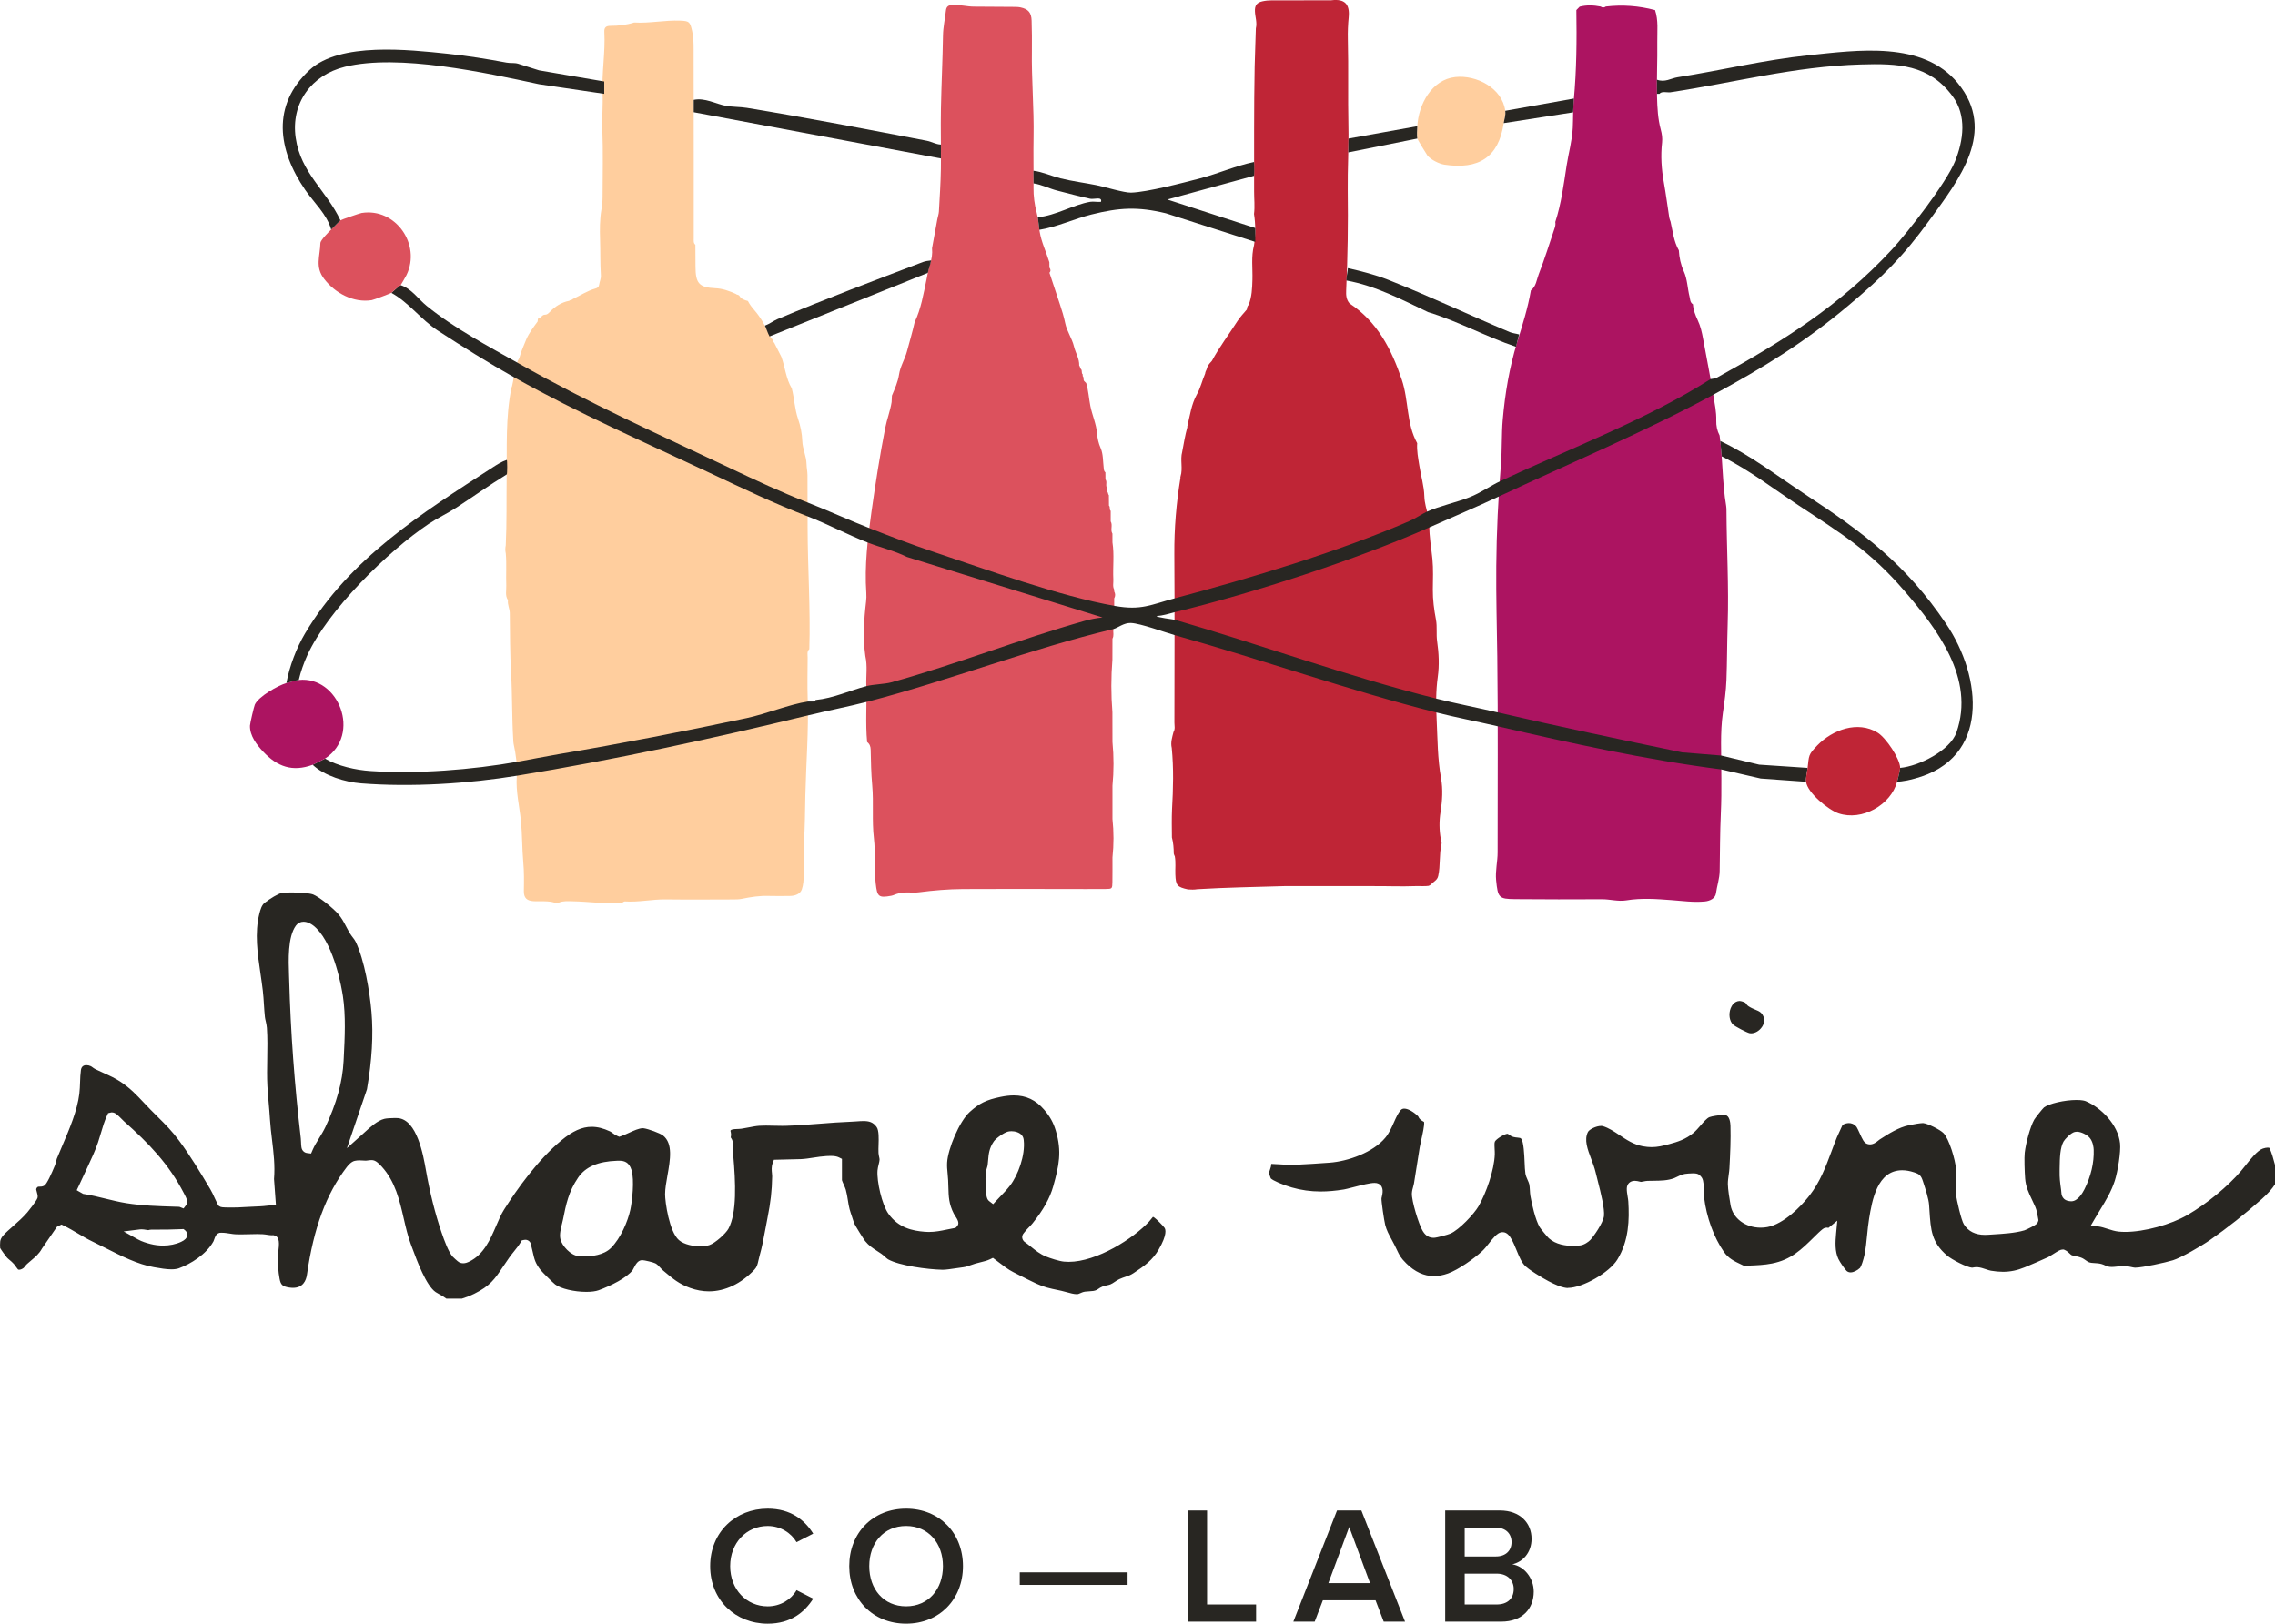 <?xml version="1.0" encoding="UTF-8"?> <svg xmlns="http://www.w3.org/2000/svg" id="Layer_1" data-name="Layer 1" viewBox="0 0 1526.12 1089.41"><defs><style> .cls-1 { fill: #ffce9e; } .cls-2 { fill: #282622; } .cls-3 { fill: #bf2536; } .cls-4 { fill: #ac1461; } .cls-5 { fill: #dc515d; } </style></defs><g><g><path class="cls-4" d="M1120.67,148.83c1.5,6.48,2.13,13.21,5.54,19.13.27,4.89,1.29,9.61,3.32,14.09,2.44,5.4,2.44,11.35,3.85,16.98.46,1.86.31,3.94,2.28,5.11.25,3.76,1.6,7.3,3.15,10.57,1.96,4.13,2.91,8.39,3.7,12.81,2.25,12.61,4.87,25.15,6.86,37.8.87,5.54,2.1,11.09,1.93,16.78-.11,3.52.6,6.94,2.25,10.11,2.21,15.67,1.72,31.58,4.4,47.21.16.96.19,1.95.2,2.93.13,25.63,1.65,51.26.8,76.88-.41,12.32-.34,24.65-.81,36.96-.28,7.39-1.32,14.78-2.38,22.12-.98,6.81-1.24,13.63-1.23,20.48.03,15.66.57,31.34-.15,46.96-.59,12.91-.55,25.8-.78,38.69-.09,5.11-1.81,9.96-2.5,14.99-.45,3.26-3.81,5.07-7.47,5.42-7.47.72-14.87-.34-22.27-.9-10.16-.77-20.25-1.51-30.41.16-5.44.9-10.89-.78-16.38-.75-19.38.12-38.75.09-58.13-.07-11-.09-11.63-.9-12.8-12.69-.62-6.28,1.01-12.46,1-18.73-.06-43.84.35-87.68-.23-131.5-.27-20.14-.84-40.28-.67-60.42.18-22.88,1.29-45.73,3.13-68.55.8-9.93.35-19.97,1.22-29.89,1.53-17.51,4.44-34.87,9.59-51.69,3.55-11.57,7.24-23.06,9.28-35.01,3.56-2.66,3.81-7.09,5.22-10.72,3.98-10.22,7.23-20.74,10.74-31.14.44-1.29.65-2.63.4-4.01,4.03-12.29,5.62-25.07,7.59-37.77,1.31-8.48,3.72-16.77,4.15-25.4.31-6.24.09-12.48.68-18.74,1.88-20.04,2.04-40.15,1.72-60.27.74-.76,1.48-1.52,2.22-2.28,4.66-1.2,9.33-1.02,14-.1h.03c1.18.83,2.35.84,3.53,0h.03c11.1-1.3,22.04-.5,32.84,2.37l.09-.09c2.4,7.01,1.44,14.29,1.54,21.44.18,12.28-.48,24.58-.17,36.86.19,7.35.56,14.79,2.51,21.98.78,2.86,1.2,5.78.88,8.69-1.01,9-.41,17.87,1.19,26.77,1.42,7.85,2.41,15.78,3.64,23.67.15.95.6,1.85.91,2.77Z"></path><path class="cls-5" d="M703.93,176c.01,1.17.03,2.34.04,3.51.82,1.16,1.04,2.33.02,3.5,2.31,6.99,4.6,13.98,6.94,20.96,1.42,4.22,2.73,8.47,3.63,12.84,1.13,5.54,4.6,10.21,5.9,15.68,1.02,4.31,3.67,8.16,3.5,12.79.7.63.44,1.73,1.16,2.35h0c1.05.96.08,2.59,1.17,3.54,0,.39,0,.77.01,1.16,1.06.95.06,2.59,1.17,3.53h0c.4.39.75.82,1.17,1.18,0,0,0,0,0,0,1.56,5.02,1.77,10.29,2.81,15.42,1.26,6.22,3.98,12.04,4.5,18.48.26,3.26.97,6.5,2.41,9.77,1.72,3.91,1.48,8.69,2.02,13.1.14,1.17.11,2.35,1.16,3.15.01,1.56.03,3.12.04,4.68,1.37,1.77-.26,4.13,1.16,5.88,0,.78,0,1.56.01,2.34.71.63.44,1.73,1.11,2.39.02,2.34.05,4.67.07,7.01,1.05.96.05,2.59,1.16,3.53,0,2.35,0,4.69,0,7.04,1.52,2.58-.4,5.65,1.16,8.23,0,1.95.01,3.91.02,5.86,1.3,8.27.17,16.59.59,24.88.12,2.28-.6,4.65.58,6.84,0,.39,0,.78,0,1.17.85,1.57.85,3.13,0,4.7,0,1.56,0,3.13,0,4.69-1.3,5.32-.24,10.73-.61,16.08-.15,2.08.54,4.25-.55,6.25-.01,4.69-.03,9.38-.04,14.07-.94,11.76-.94,23.52,0,35.29.01,6.65.03,13.3.04,19.94.94,9.79.94,19.58,0,29.37,0,7.44,0,14.88,0,22.32.92,8.61.92,17.23,0,25.84,0,5.47.04,10.94-.04,16.42-.07,4.56-.14,4.67-4.6,4.7-8.8.07-17.6.02-26.4.01-23.07,0-46.15-.13-69.22.03-9.91.07-19.8.89-29.64,2.18-1.93.25-3.91.2-5.86.13-3.55-.13-7.02.12-10.35,1.46-.72.29-1.46.59-2.22.73-8.74,1.64-9.49.47-10.5-8.18-1.19-10.14-.04-20.33-1.21-30.34-1.4-11.91-.08-23.81-1.14-35.63-.72-7.98-.87-15.93-1.03-23.91-.04-2.02-.66-3.83-2.39-5.09,0,0,.02.01.02.01-1.21-12.61-.11-25.26-.55-37.88-.23-6.57.86-13.18-.63-19.71v.02c-1.73-12.23-.97-24.43.47-36.61.23-1.96.3-3.91.16-5.84-1.28-18.41.96-36.75,3.5-54.77,2.63-18.61,5.54-37.27,9.14-55.76,1.14-5.86,3.38-11.54,4.33-17.5.07-1.46.14-2.92.21-4.38,1.94-4.62,4.03-9.21,4.78-14.2.82-5.48,3.88-10.14,5.29-15.42,1.75-6.56,3.7-13.06,5.19-19.69,4.31-9.02,5.88-18.82,7.91-28.46.72-3.41,1.21-6.89,2.33-10.19,1.2-3.57,1.78-7.16,1.41-10.9,1.19-6.51,2.36-13.03,3.57-19.54.32-1.72.95-3.42,1.05-5.15.53-9.55,1.17-19.11,1.32-28.67.2-13.44-.24-26.9.03-40.34.32-16.35,1.14-32.68,1.39-49.04.09-5.62,1.35-11.21,1.97-16.83.3-2.69,1.77-3.57,4.31-3.7,4.93-.26,9.7,1.14,14.6,1.14,8.81,0,17.62.09,26.43.17,1.56.01,3.15.01,4.66.33,5.24,1.11,7.32,3.53,7.47,8.91.18,6.65.3,13.31.19,19.96-.32,19.36,1.48,38.68,1.12,58.04-.21,11.34.07,22.7-.04,34.04-.06,5.72.66,11.29,2.14,16.78,1.12,4.17,1.31,8.48,1.99,12.71,1.16,7.16,4.42,13.7,6.51,20.59Z"></path><path class="cls-3" d="M836.45,207.65c.03-1.17.34-2.24,1.16-3.11,2.21-5.43,2.38-11.15,2.55-16.91.22-7.68-.93-15.43,1.06-23.02v.02c1.11-7.02,1.1-14.04,0-21.07,0,0,0,.04,0,.04.65-5.06.05-10.13.07-15.2.07-27.91-.18-55.82.37-83.72.17-8.54.61-17.11.8-25.67.97-3.89-.49-7.65-.62-11.49-.13-3.74,1.17-5.77,4.95-6.61,2.14-.47,4.22-.68,6.36-.68,13.29-.05,26.57.05,39.86-.04h-.01c9.05-1.16,12.62,2.55,11.73,11.5-.48,4.81-.68,9.69-.56,14.54.5,19.44-.05,38.91.38,58.32.32,14.44-.64,28.79-.45,43.19.29,22.35-.02,44.7-1.05,67.04-.15,3.16.03,6.27,2.28,8.81,18.62,12.3,28.01,30.48,35.01,51.11,4.76,14.05,3,29.44,10.36,42.67,0,0-.01-.06-.01-.06-.38,5.1.65,10.03,1.42,15.04,1.05,6.89,3.18,13.57,3.37,20.66.12,4.39,1.48,8.8,2.64,13.11.57,2.13.77,4.21.73,6.35-.13,7.61,1.33,15.06,2.05,22.59.65,6.78.35,13.66.28,20.5-.07,6.84.84,13.55,2.11,20.24.91,4.81.07,9.68.78,14.57,1.14,7.86,1.52,15.99.43,23.8-1.34,9.57-1.22,19.12-.76,28.6.63,13.12.58,26.29,2.95,39.37,1.33,7.32.87,15.1-.34,22.71-.95,5.94-.92,12.04.17,18.05.21,1.14.74,2.39.49,3.43-1.68,7.04-.63,14.35-2.22,21.42-.66,2.95-3.16,3.77-4.78,5.6-.46.48-1.01.82-1.65,1.02-2.3.31-4.62.13-6.93.18-.69,0-1.38,0-2.07,0-9.65.37-19.3-.08-28.94,0-2.88,0-5.75,0-8.63,0-3.64,0-7.28,0-10.93,0-13.11,0-26.21,0-39.32,0-19.44.59-38.89.9-58.31,2.07-2.1.38-4.21.28-6.32.15-7.28-1.62-8.16-2.67-8.45-10.02-.16-4.05.37-8.12-.36-12.16-.32-.58-.55-1.2-.7-1.86-.02-3.65-.31-7.28-1.24-10.83-.06-6.35-.2-12.69.08-19.04.79-13.66,1.14-27.32-.19-40.98-.9-3.72.3-7.21,1.17-10.74v.03c1.24-1.99.61-4.19.61-6.29.04-37.7.22-75.4-.05-113.09-.12-17.18,1.32-34.17,4.09-51.09-.08-.34-.06-.68.07-1.01,1.71-5.42-.38-11.09,1.12-16.52l-.02.04c1.05-5.58,1.97-11.18,3.48-16.66-.09-.31-.06-.62.08-.92,1.68-7.06,2.65-14.32,6.2-20.82,2.55-4.42,3.61-9.45,5.63-14.08.06-.51.19-1,.36-1.48.47-.88.84-1.81,1.07-2.79.35-.97.9-1.82,1.57-2.59.53-.59,1.05-1.17,1.57-1.77,5.08-9.38,11.51-17.89,17.24-26.84,1.78-2.79,4.13-5.1,6.21-7.64Z"></path><path class="cls-1" d="M495.92,198.34c1.24,2.32,3.5,3,5.8,3.61,1.12,2.28,2.67,4.24,4.33,6.15,4.22,4.86,7.3,10.42,9.96,16.24.55,1.21,1.01,2.54,2.21,3.36.02.38.04.75.07,1.13.4.39.72.84,1.12,1.23,1.58,3.11,3.16,6.23,4.74,9.34,2.53,6.99,3.06,14.65,6.99,21.18,1.73,6.74,1.93,13.77,4.21,20.46,1.62,4.75,2.67,9.77,2.85,14.87.18,5.29,2.74,10.1,2.84,15.48.05,2.45.63,5,.64,7.53.04,11.73.06,23.47.08,35.2.05,27.15,2,54.28,1.15,81.44-1.76,1.56-1.1,3.64-1.12,5.52-.06,9.2-.28,18.41.02,27.6.72,21.71-1.06,43.36-1.56,65.03-.24,10.5-.23,21.07-.96,31.56-.5,7.28-.07,14.5-.13,21.75-.02,3.22-.24,6.78-1.27,9.75-1.09,3.13-4.6,4.38-8.11,4.39-4.7.01-9.41.15-14.1-.02-6.1-.21-12.03.72-17.97,1.94-1.89.39-3.88.42-5.83.42-15.08.03-30.16.17-45.24-.03-9.2-.12-18.26,1.98-27.47,1.35-.64-.04-1.34.66-2.01,1.01-11.15.8-22.21-.93-33.33-1.12-2.92-.05-5.86-.29-8.71.81-.86.34-2.02.43-2.89.16-4.6-1.42-9.31-.78-13.98-1-4.78-.22-6.92-2.12-6.83-6.88.12-6.4.2-12.9-.38-19.16-.85-9.31-.65-18.64-1.6-27.95-1.01-9.85-3.44-19.59-2.8-29.61.48-7.43-.5-14.77-2.1-22.03-.21-.94-.19-1.94-.25-2.92-.91-14.81-.58-29.67-1.44-44.45-.79-13.47-.7-26.91-.88-40.36-.04-2.97-1.63-5.66-1.21-8.65-2.06-3.03-1-6.45-1.13-9.69-.29-7.21.31-14.44-.33-21.65-.42-1.79-.4-3.59-.02-5.39.74-15.14.4-30.3.6-45.44.27-20.18-.85-40.51,3.26-60.49.29-.57.48-1.18.54-1.82.16-1.16.64-2.28.64-3.47.04-.82.22-1.61.58-2.35.24-.46.46-.93.65-1.4.1-.23.21-.46.3-.7.69-1.66.85-3.4.83-5.18-.02-1.08.38-2.06.65-3.08.38-.71.89-1.36,1.13-2.14,1.12-4.26,3.04-8.23,4.63-12.31,1.92-4.33,4.79-8.05,7.55-11.84.08-.64.15-1.29.23-1.93,1.93-.14,2.55-2.55,4.52-2.62,1.48.06,2.39-.79,3.37-1.81,3.61-3.8,7.89-6.54,13.13-7.55.62-.72,1.75-.42,2.36-1.17,0,0,0,0,0,0,5.02-2.36,9.68-5.51,15.07-7.02,1.55-.44,2.37-1.01,2.6-2.6.31-2.11,1.3-4.06,1.16-6.29-.52-7.96-.27-15.95-.54-23.91-.23-6.65-.22-13.62.91-20.32.46-2.72.77-5.38.77-8.1.02-15.24.43-30.49-.16-45.7-.31-8.14.52-16.23.15-24.33-.63-13.66,1.95-27.22,1.19-40.88-.17-3.01,1.07-4.14,4.08-4.14,5.39,0,10.75-.6,15.94-2.24,10.35.64,20.57-1.68,30.92-1.26,6.03.24,6.55.78,7.94,6.88.93,4.06,1.01,8.09,1.01,12.18.03,24.99.05,49.97.08,74.96,0,13.3,0,26.6,0,39.9,0,4.06-.03,8.11,0,12.17,0,1.52-.28,3.13,1.1,4.31.02,4.88.05,9.75.08,14.63.06,11.07,2.29,13.99,13.18,14.49,5.09.23,9.4,1.81,13.8,3.79.64.69,1.74.45,2.36,1.17h0Z"></path></g><path class="cls-2" d="M299.42,871.34c-1.48-1.15-3.06-2.02-4.49-2.81-.95-.52-1.86-1.02-2.64-1.54-6.4-4.31-12.51-20.86-15.79-29.75-.34-.91-.65-1.76-.94-2.54-2.01-5.37-3.33-11.09-4.72-17.14-2.8-12.19-5.7-24.8-14.71-34.75-2.28-2.52-4.11-4.13-6.2-4.38-.24-.03-.51-.04-.8-.04-.75,0-1.51.11-2.25.21-.52.07-1.11.16-1.46.16-.59,0-1.21-.04-1.86-.09-.76-.05-1.54-.11-2.39-.11-1.17,0-2.24.11-3.26.34-2.21.5-4.28,2.85-5.32,4.21-13.73,17.94-22.21,40.84-26.67,72.09-.58,4.06-2.68,8.9-9.41,8.9-.82,0-1.69-.08-2.59-.22-4.45-.73-5.58-1.78-6.37-5.87-.91-4.74-1.26-10.02-1.07-16.15.01-.24.08-.75.15-1.4.69-5.97,1.24-10.69-2.84-11.59l-.53-.12-.54.04c-.17.01-.33.02-.5.02-.88,0-1.88-.16-2.95-.32-1.01-.16-2.06-.32-3.16-.38-1.15-.06-2.38-.09-3.75-.09-1.87,0-3.77.05-5.6.11-1.78.05-3.62.1-5.39.1-1.36,0-2.56-.03-3.66-.09-1.03-.06-2.19-.24-3.41-.44-1.78-.28-3.62-.58-5.54-.58-.31,0-.63,0-.93.02l-.51.03-.49.17c-1.88.66-2.48,2.35-3.17,4.3-.14.4-.36,1.02-.45,1.21-4.79,8.86-15.5,15.3-23.22,18.12-1.29.47-2.98.71-5.02.71-3.5,0-7.37-.69-10.78-1.29l-1.15-.2c-10.65-1.86-21.72-7.47-32.42-12.89-3.02-1.53-5.88-2.98-8.73-4.34-3.24-1.55-6.26-3.34-9.46-5.24-3.06-1.81-6.23-3.69-9.6-5.33l-1.56-.76-3.05,1.46-10.08,14.67-.08.15c-1.82,3.3-4.33,5.42-7.24,7.87-.89.75-1.8,1.52-2.69,2.32-.6.54-1.05,1.13-1.44,1.65-.3.39-.58.76-.81.95-.89.73-2.16,1.25-3.01,1.25-.05,0-.1,0-.15,0-.59-.05-.79-.2-1.86-1.77-.44-.65-.94-1.39-1.59-2.12-.91-1.03-1.94-1.9-2.85-2.67-.69-.58-1.34-1.13-1.8-1.64-.71-.77-3.82-5.07-4.52-6.35-.11-.77-.11-3.23.03-4.37.32-2.78,2.74-4.99,5.29-7.34,1.16-1.06,2.33-2.1,3.51-3.14,3.18-2.8,6.46-5.7,9.38-9.08.06-.07,6.46-7.88,6.88-9.84.26-1.23-.07-2.38-.49-3.83-.15-.51-.4-1.37-.42-1.67,0-.77.67-1.73,1.38-1.9.06,0,.42,0,.66-.01,1,0,2.24-.01,3.41-.73,1.69-1.02,4.78-7.89,7.08-13.47.38-.93.6-1.89.8-2.74.15-.68.3-1.31.49-1.79,1.13-2.82,2.39-5.75,3.72-8.85,4.69-10.96,10.01-23.39,11.39-34.74.31-2.55.41-5.23.5-7.82.1-2.87.2-5.57.56-8.06.32-2.21,1.56-3.33,3.69-3.33.97,0,2.02.25,3.05.73.27.13.6.37.97.66.54.41,1.2.91,2.06,1.33,1.93.95,3.79,1.78,5.59,2.59,3.91,1.75,7.6,3.41,11.43,5.97,6.36,4.25,10.51,8.66,15.31,13.76,1.45,1.55,2.96,3.14,4.6,4.81,1.72,1.76,3.35,3.37,4.91,4.92,5.09,5.05,9.49,9.41,14.34,15.99,7.44,10.08,14.11,21.11,20.84,32.47,1.07,1.8,1.99,3.81,2.96,5.94.63,1.37,1.27,2.79,1.97,4.15l.42.83.77.52c.96.65,1.52.84,7.72.84,2,0,3.91-.03,4.52-.05,2.19-.09,4.36-.22,6.54-.34,2.87-.16,5.83-.33,8.74-.42,1.33-.04,2.67-.2,3.98-.35.98-.11,1.91-.22,2.77-.27l3.64-.22-1.28-17.46c.76-8.96-.31-17.8-1.34-26.36-.54-4.52-1.11-9.19-1.38-13.74-.21-3.63-.54-7.29-.85-10.83-.33-3.81-.68-7.76-.88-11.59-.31-5.9-.21-12.13-.1-18.15.12-6.83.24-13.88-.23-20.73-.11-1.62-.47-3.18-.79-4.55-.23-1.01-.46-1.96-.54-2.77-.29-2.72-.47-5.55-.65-8.3-.19-3.08-.4-6.26-.76-9.4-.45-3.85-1.03-7.78-1.58-11.57-1.96-13.29-3.98-27.04-.71-40.09.68-2.7,1.56-5.71,3.5-7.23,3.63-2.84,9.13-6.19,11.53-6.63,1.22-.22,3.64-.36,6.47-.36,5.9,0,12.14.56,14.21,1.27,4.2,1.44,13.91,9.42,17.18,13.23,2.3,2.7,3.66,5.27,5.22,8.24.81,1.54,1.65,3.14,2.68,4.83.6.99,1.25,1.83,1.87,2.65.78,1.01,1.45,1.89,1.95,2.93,5.88,12.39,9.37,33.12,10.58,47.1,1.32,15.38.33,32.32-3.03,51.78l-13.43,39.54,10.22-9.15c.55-.49,1.12-1.01,1.69-1.54,4.02-3.66,8.58-7.82,13.21-8.99,1.21-.31,4.31-.55,7.06-.55.84,0,1.56.02,2.05.07,12.8,1.14,16.98,24.87,18.76,35,2.64,15,6.12,28.92,10.36,41.39,2.13,6.28,4.69,13.14,7.46,16.47.11.13,3.53,3.48,4.67,4.01.78.36,1.62.54,2.5.54,1.6,0,2.95-.58,4.08-1.13,9.74-4.68,14.16-14.96,18.06-24.02,1.73-4.02,3.36-7.82,5.32-10.91,8.82-13.93,22.63-33.28,38.29-46.3,7.66-6.37,13.96-9.21,20.44-9.21,3.87,0,7.88,1,12.29,3.07.51.24,1.1.67,1.73,1.12.91.66,1.94,1.4,3.21,1.95l1.27.55,1.31-.45c1.62-.55,3.33-1.34,5.14-2.17,3.18-1.46,6.79-3.12,9.34-3.12.2,0,.39,0,.57.03,2.95.36,10.97,3.24,13.03,4.87,6.76,5.35,4.82,16.3,2.94,26.89-.8,4.5-1.55,8.74-1.57,12.45-.03,5.29,2.81,25.24,9.28,30.83,3.57,3.08,9.94,4.18,14.31,4.18,1.63,0,4.02-.15,6.12-.85,3.9-1.3,11.08-7.78,12.81-11.02,5.71-10.65,4.82-30.9,3.19-49.3-.08-.91-.08-2.13-.09-3.42,0-2.02-.01-4.1-.32-5.75-.21-1.14-.76-1.97-1.11-2.51-.06-.09-.14-.21-.19-.29.02-.07.04-.16.06-.25.09-.48.22-1.13.18-1.9-.06-.99-.27-1.73-.41-2.22h0c.02-.06.05-.12.09-.18.49-.84,2.07-.95,4.42-1.04.97-.04,1.97-.07,2.95-.21,1.66-.24,3.33-.56,4.94-.88,2.49-.49,4.85-.95,7.1-1.09,1.3-.08,2.73-.12,4.38-.12,1.76,0,3.55.04,5.33.09,1.8.04,3.66.09,5.49.09.92,0,1.84-.01,2.75-.04,7.54-.23,15.15-.82,22.51-1.39,6.82-.53,13.87-1.08,20.79-1.33,1.32-.05,2.6-.14,3.84-.23,1.63-.12,3.16-.23,4.61-.23,3.72,0,6.51.68,8.89,4.05,1.58,2.24,1.4,7.78,1.27,11.83-.06,1.98-.13,3.86-.04,5.52.06,1.02.26,1.92.43,2.71.16.69.29,1.29.28,1.79-.01.83-.31,2.02-.59,3.16-.33,1.32-.66,2.68-.78,4.11-.58,7.21,2.94,22.9,7.33,29.06,6.74,9.47,16.13,11.42,24.43,12.08.88.07,1.78.11,2.68.11,4.35,0,8.31-.82,12.14-1.62,1.51-.31,3.07-.64,4.64-.91l1.07-.19.79-.75c2.3-2.18.83-4.48-1.2-7.68-.29-.46-.54-.85-.66-1.04-3.38-6.66-3.5-11.27-3.69-18.26-.04-1.34-.07-2.74-.14-4.22-.07-1.62-.22-3.15-.37-4.63-.24-2.42-.47-4.71-.32-7.25.53-9.13,8.13-27.6,15.17-33.98,6.44-5.84,11.09-8.1,20.74-10.1,3.15-.65,6.11-.99,8.8-.99,8.26,0,14.73,3.04,20.36,9.58,3.9,4.52,6.16,8.59,7.79,14.01,4.24,14.09,2.18,23.56-1.72,37.49-2.21,7.89-6.61,15.76-13.83,24.75-.65.81-1.45,1.63-2.3,2.5-1.21,1.24-2.47,2.53-3.55,4.03-1.78,2.03-1.16,4.33.17,5.63l.22.21.25.17c1.44,1,2.77,2.08,4.19,3.22,2.94,2.38,5.98,4.84,9.97,6.49,2.88,1.19,8.72,3.11,12.13,3.45,1.01.1,2.08.15,3.16.15,18.93,0,43.53-15.75,54-27.12.56-.61,1.05-1.24,1.47-1.79.32-.42.78-1.01,1.08-1.3.17.08.47.23.91.54,1.42.99,5.69,5.26,6.81,6.82.76,1.05,1.9,4.57-3.88,14.54-4.1,7.09-9.35,10.89-16.89,15.87-2.05,1.36-3.51,1.84-5.35,2.45-1.21.4-2.57.86-4.17,1.59-1.18.54-2.19,1.22-3.16,1.88-.99.67-1.92,1.29-2.87,1.66-.65.25-1.43.43-2.26.61-1,.22-2.03.46-3.08.86-1.14.44-2.03,1.06-2.75,1.56-.41.28-.79.55-1.08.69-1.57.72-2.89.79-4.71.89-.91.05-1.93.1-3.05.25-1.34.18-2.5.7-3.44,1.12-.4.18-1.01.45-1.23.49-.29.05-.63.08-1,.08-1.92,0-4.34-.67-6.67-1.32-1.2-.33-2.44-.68-3.61-.93-.82-.17-1.6-.34-2.36-.5-5.37-1.12-9.25-1.93-14.55-4.4-3.86-1.8-7.87-3.85-11.75-5.82-1.21-.62-2.41-1.23-3.6-1.83-3.36-1.7-6.62-4.21-9.78-6.64-.7-.54-1.4-1.08-2.1-1.6l-1.75-1.32-1.98.95c-1.95.94-4.16,1.47-6.49,2.04-1.08.26-2.21.54-3.33.86-1.17.33-2.22.71-3.23,1.08-1.71.62-3.19,1.15-4.91,1.36-1.2.14-2.73.37-4.38.62-3.23.48-7.24,1.08-9.28,1.08h-.16c-10.19-.2-29.06-2.8-36.53-6.98-.62-.35-1.35-1.01-2.12-1.71-.78-.71-1.58-1.44-2.51-2.08-1.02-.7-1.98-1.32-2.89-1.91-3.11-2.02-5.36-3.48-7.94-6.61-1.01-1.25-6.64-10.3-7.38-11.98-.42-1.36-.89-2.78-1.36-4.16-.62-1.85-1.22-3.6-1.65-5.18-.5-1.79-.82-3.85-1.16-6.02-.37-2.37-.76-4.82-1.41-7.1-.27-.96-.8-2.13-1.35-3.36-.41-.91-1.08-2.4-1.22-2.99v-14.32l-1.99-.99c-1.37-.68-3.15-1-5.61-1-1.06,0-2.06.06-2.86.1-2.94.17-5.86.62-8.68,1.05-2.89.45-5.61.87-8.33,1l-18.15.44-.85,2.28c-.91,2.43-.67,4.85-.47,6.79.08.75.15,1.46.14,2.03-.17,9.73-1.03,17.33-3.17,28.06-.49,2.48-.95,4.92-1.39,7.34-1.14,6.16-2.21,11.98-3.92,17.99-.31,1.08-.53,2.07-.74,3.03-.59,2.66-.99,4.42-2.68,6.2-8.88,9.4-19.72,14.57-30.52,14.57-4.2,0-8.43-.77-12.59-2.27-7.5-2.72-11.51-6.11-17.57-11.23l-1.18-1c-.29-.24-.8-.81-1.24-1.3-1.02-1.13-2.07-2.3-3.3-2.97-1.32-.72-7.45-2.17-8.83-2.17h-.24c-2.81.17-4.2,2.83-5.54,5.41-.23.44-.57,1.1-.7,1.29-3.96,5.2-14.39,10.39-22.81,13.5-1.91.7-4.83,1.09-8.23,1.09-8.19,0-17.18-2.14-20.92-4.99-1.47-1.12-8.61-8.18-9.79-9.69-3.59-4.58-4.19-7.3-5.2-11.81-.32-1.42-.67-3.01-1.16-4.83-.26-2.51-2.16-3.64-3.85-3.64-.27,0-.56.03-.83.08l-1.57.32-.81,1.37c-1.2,2.02-2.72,3.91-4.33,5.92-1.1,1.37-2.24,2.79-3.29,4.28-1.59,2.24-2.98,4.32-4.2,6.15-5.53,8.27-8.57,12.83-19.39,18.18-2.58,1.27-5.25,2.32-8.14,3.2h-10.43ZM415.32,778.8c-.48,0-.99.02-1.54.03-12.54.42-21.01,4.09-25.89,11.22-6.47,9.45-8.2,18.11-10.19,28.13-.15.73-.38,1.65-.62,2.62-.88,3.5-1.88,7.47-1.13,10.63,1.07,4.55,6.9,10.8,11.92,11.33,1.4.15,2.84.22,4.31.22h0c4.51,0,12.8-.74,17.71-5.68,6.5-6.54,11.27-17.82,12.95-25.54,1.25-5.75,2.84-19.94.82-26.66-1.66-5.55-5.15-6.3-8.34-6.3ZM94.93,824.83c-.37,0-.74.02-1.08.06l-10.91,1.36,9.61,5.35c2.72,1.51,5.75,2.4,8.36,3.07,2.78.71,5.63,1.07,8.49,1.07h0c4.38,0,8.57-.87,12.11-2.52,2.59-1.21,3.85-2.53,4.06-4.28.16-1.32-.37-2.61-1.41-3.44l-1.06-.85-1.36.07c-5.79.28-11.52.32-16.85.32h-3.26c-.85,0-1.55.18-2.01.3-.05.01-.11.03-.16.04-.36-.02-.9-.12-1.44-.21-.94-.16-2-.34-3.09-.34ZM120.61,809.86l2.53.98,1.64-2.16c1.67-2.21.38-4.64-1.4-8.01l-.13-.25c-10.01-19.29-23.3-33.21-40.18-48.17-.18-.16-.52-.52-.95-.95-3.58-3.64-5.01-4.91-7-4.91h-.42l-.46.1-1.71.4-.74,1.59c-1.77,3.83-2.94,7.84-4.08,11.71-.64,2.17-1.24,4.22-1.93,6.25-1.99,5.78-4.25,10.61-6.86,16.2l-.31.66c-.75,1.59-1.48,3.19-2.22,4.79-1.15,2.5-2.31,5.01-3.49,7.5l-1.44,3.01,4.34,2.48.66.1c4.73.72,9.52,1.9,14.16,3.04,4.58,1.12,9.32,2.28,14.13,3.06,10.52,1.69,21.5,2.03,32.12,2.35l3.45.11.29.12ZM678.41,759c-.83,0-1.6.09-2.27.26-2.64.69-7.96,4.4-9.49,6.61-3.13,4.54-3.47,8.68-3.8,12.68-.08,1.01-.17,2.06-.3,3.12-.07.54-.29,1.26-.52,2.02-.32,1.06-.69,2.27-.82,3.56-.14,1.39-.14,5.36-.02,8.66.28,7.23.94,8.87,2.41,10.02l2.61,2.03,2.24-2.44c.9-.98,1.83-1.95,2.76-2.92,2.13-2.21,4.32-4.5,6.28-7.03,5.42-7,10.36-20.33,9.26-30.5-.08-.77-.22-2.09-1.23-3.32-1.67-2.04-4.77-2.77-7.12-2.77ZM203.66,618.44c-2.11,0-3.96.95-5.2,2.68-5.49,7.61-4.93,23.04-4.57,33.26.04,1.05.07,2.03.1,2.92.97,35.19,3.53,70.06,7.81,106.6.08.67.11,1.49.14,2.36.05,1.19.09,2.42.27,3.53.41,2.55,2.22,3.66,3.77,3.86l2.69.34,1.07-2.49c1.12-2.6,2.67-5.14,4.32-7.82,1.47-2.4,2.99-4.89,4.22-7.49,7.52-15.93,11.51-30.43,12.2-44.32l.12-2.35c.67-13.15,1.42-28.05-.59-41.18-.83-5.46-5.6-33.28-17.77-45.51-1.31-1.32-4.77-4.39-8.57-4.39ZM1051.77,864.21c-2.46,0-8.54-1.28-21.59-9.66-4.05-2.6-5.96-4.11-6.84-4.92-2.56-2.33-4.31-6.62-6-10.76-1.05-2.59-2.15-5.26-3.47-7.53-1.01-1.72-2.69-4.61-5.86-4.61-2.2,0-3.88,1.42-5.36,2.96-1.47,1.53-2.75,3.15-3.98,4.72-1.45,1.84-2.81,3.58-4.38,5.03-5.7,5.29-16.08,12.53-22.89,14.99-3.28,1.19-6.48,1.79-9.52,1.79-6.59,0-12.82-2.87-18.51-8.52-3.79-3.76-4.52-5.31-6.29-9.04-.45-.96-.96-2.02-1.58-3.26-.69-1.37-1.39-2.67-2.07-3.92-1.71-3.12-3.32-6.08-4.2-9.58-.78-3.1-2.65-15.95-2.5-17.87.03-.16.1-.45.18-.78.55-2.31,1.71-7.12-2.2-9.02-.73-.36-1.57-.52-2.64-.52-2.91,0-8.16,1.29-14.72,2.98-2.48.64-4.83,1.24-5.83,1.4-5.64.91-10.72,1.36-15.54,1.36-6.78,0-13.14-.89-19.44-2.71-6.12-1.77-12.58-4.58-14.08-6.09-.31-.81-.94-2.59-1.26-3.58.16-.58.46-1.46.64-1.99.29-.87.54-1.62.69-2.22.15-.62.21-1.26.26-1.87,0-.02,0-.04,0-.05,1.84.06,3.69.17,5.62.29,2.68.17,5.45.34,8.24.34.88,0,1.76-.02,2.64-.06,7.54-.33,15.28-.87,22.57-1.39,12.46-.89,29.33-6.94,37.46-16.78,2.52-3.04,4.16-6.72,5.75-10.28,1.4-3.13,2.72-6.09,4.42-8.06.69-.8,1.46-1.16,2.5-1.16,2.84,0,6.81,2.58,9.37,5.19,0,0,0,.02.01.03.22.47.58,1.27,1.35,1.99.79.74,1.58,1.17,2.16,1.48.12.06.27.15.38.21.01.05.03.11.04.19.35,1.9-1.08,8.3-1.85,11.74-.45,2-.84,3.73-1.06,5.07-.66,3.95-1.27,7.91-1.88,11.87-.64,4.11-1.29,8.36-1.99,12.52-.11.65-.31,1.36-.52,2.11-.37,1.3-.78,2.78-.87,4.46-.24,4.98,4.65,21.08,7.31,25.32.77,1.23,2.82,4.49,7.14,4.49.1,0,.2,0,.3,0,2.15-.08,9.53-2.13,11.1-2.82,5.98-2.62,15.84-13.14,18.87-18.35,5.08-8.75,10.55-24.19,10.89-34.88.03-1.1-.04-2.31-.1-3.47-.09-1.65-.24-4.14.15-5,.8-1.72,6.52-5.27,8.5-5.27.18.01.44.19.98.58.7.51,1.66,1.2,2.98,1.55,1.02.27,1.96.35,2.78.43,1.5.14,1.89.22,2.36.7,1.76,1.84,2.14,11.18,2.33,15.67.13,3.1.24,5.78.55,7.76.24,1.49.89,2.96,1.52,4.37.45,1.01.91,2.05,1.08,2.82.24,1.09.32,2.52.4,3.9.08,1.33.15,2.7.37,3.98.87,5.06,3.29,15.96,6.25,20.96.55.94,5.22,6.58,6.09,7.36,4.7,4.23,11.37,5.12,16.13,5.12,1.63,0,3.3-.1,4.95-.3,2.65-.32,5.54-2.4,6.73-3.63,2.17-2.23,8.72-11.59,9.18-16.11.49-4.89-1.84-14.54-4.48-24.84-.48-1.87-.9-3.51-1.2-4.79-.66-2.77-1.75-5.65-2.8-8.44-2.54-6.72-4.94-13.06-2.25-18.32.86-1.69,5.49-4.05,8.86-4.05.58,0,.92.08,1.07.12,4.03,1.23,7.56,3.59,11.3,6.09,4.65,3.11,9.46,6.32,15.52,7.44,2.1.39,4.05.58,5.94.58,4,0,7.42-.83,11.82-2.01,5.63-1.51,11.11-3.23,16.31-7.6,1.59-1.34,3.15-3.14,4.66-4.88,1.92-2.22,4.31-4.99,6.01-5.64,1.65-.63,6.6-1.45,9.6-1.45.53,0,.81.03.93.04,3.03.41,3.51,5.19,3.57,7.23.28,9.14-.17,18.76-.7,28.64-.07,1.23-.26,2.64-.47,4.12-.29,2.1-.6,4.27-.58,6.32.03,3.51,1.15,10.39,1.82,14.18,1.57,8.89,9.91,15.09,20.27,15.09,2.99,0,5.97-.56,8.6-1.61,11.54-4.6,21.4-16.51,24.15-20.05,7.1-9.15,10.93-19.44,14.64-29.39,1.16-3.13,2.37-6.36,3.65-9.51.59-1.43,1.27-2.87,1.99-4.38.62-1.31,1.26-2.65,1.84-4.02,1.36-.79,2.84-1.22,4.24-1.22s3.56.47,5.21,2.69c.37.51,1.31,2.57,1.93,3.93,2.05,4.52,2.96,6.39,4.78,7.22.69.32,1.44.48,2.21.48,2.41,0,4.3-1.54,5.68-2.66.3-.24.64-.52.81-.63,6.22-3.99,12.64-8.12,19.7-9.6,3.28-.69,7.65-1.42,9.29-1.42.06,0,.12,0,.17,0,2.94.21,11.4,4.37,13.71,6.75,3.74,3.84,8,18.03,8.36,24.09.14,2.39.03,4.73-.08,7.21-.15,3.29-.31,6.69.13,10.35.31,2.59,3.39,16.7,5.27,19.61,3.04,4.7,7.65,6.99,14.09,6.99.73,0,1.48-.03,2.29-.08.94-.06,1.93-.12,2.96-.19,6.73-.41,15.11-.92,21.27-2.77.85-.26,3.01-1.34,4.22-1.96,3.26-1.68,4.42-2.34,4.91-3.98l.25-.84-.16-.86c-.08-.44-.16-.9-.24-1.36-.37-2.15-.8-4.58-1.74-6.78-.73-1.69-1.48-3.27-2.21-4.79-2.23-4.67-4.16-8.71-4.58-14.23-.36-4.68-.65-13.95-.27-17.26.75-6.44,3.62-17.29,6.36-22.18.67-1.16,5.48-7.27,6.54-8.21,3.39-2.6,13.85-5.01,21.88-5.01,3.82,0,5.56.56,6.14.8,10.21,4.3,21.75,15.71,23.03,28.37.57,5.63-1.51,18.7-3.55,25.06-2.28,7.1-6,13.21-9.93,19.67-1.13,1.86-2.28,3.74-3.39,5.65l-2.73,4.69,5.38.69c1.74.23,3.71.86,5.79,1.53,2.44.78,4.96,1.6,7.47,1.85,1.39.14,2.88.21,4.43.21,12.7,0,30.67-4.9,41.8-11.39,13.11-7.65,26.86-18.95,35.88-29.51.87-1.01,1.82-2.23,2.84-3.51,3.26-4.12,8.18-10.34,11.79-11.51,1.31-.42,2.36-.63,3.22-.63.54,0,.92.08,1.19.2,1.63,3.51,2.63,7.28,3.69,11.26l.07.27v12.83c-1.95,3.11-4.86,6.36-8.84,9.9-11.41,10.15-23.14,19.43-34.84,27.58-5.99,4.17-19.34,11.86-24.83,13.55-5.04,1.55-20.52,4.95-25.2,4.95-.14,0-.27,0-.39-.01-.67-.05-1.5-.23-2.37-.42-1.17-.25-2.49-.54-3.85-.61-.38-.02-.75-.03-1.12-.03-1.62,0-3.1.17-4.52.33-1.24.14-2.41.27-3.54.27-1.03,0-1.92-.11-2.79-.34-.45-.12-.98-.37-1.55-.63-.76-.35-1.62-.75-2.62-1.02-1.67-.44-3.22-.53-4.58-.6-1.39-.08-2.59-.14-3.75-.56-.65-.23-1.3-.7-2.06-1.23-.89-.64-1.91-1.36-3.19-1.87-1.27-.51-2.59-.76-3.76-.99-1.06-.2-2.06-.4-2.71-.71-.28-.14-.78-.61-1.21-1.02-.83-.79-1.86-1.77-3.27-2.39l-.71-.31h-.77c-1.44.01-2.58.64-6.81,3.33-1.01.64-2.38,1.52-2.78,1.7-5.14,2.31-10.62,4.74-15.8,6.87-5.04,2.07-9.69,3.03-14.64,3.03-2.49,0-5.13-.24-8.07-.73-.93-.15-2.09-.54-3.32-.96-1.78-.6-3.63-1.22-5.52-1.4-.28-.03-.56-.04-.82-.04-.89,0-1.62.13-2.21.24-.34.06-.63.11-.81.11-3.24-.13-13.47-5.32-16.78-8.17-10.39-8.92-10.91-16.99-11.78-30.36-.08-1.17-.16-2.38-.24-3.61-.28-3.93-2.26-10.17-4.09-15.71l-.08-.24c-1.2-3.64-2.16-4.61-5.66-5.78l-.2-.07c-2.83-.94-5.52-1.42-8-1.42-16.83,0-20.19,20.27-22.2,32.39-.61,3.69-.98,7.46-1.34,11.11-.45,4.61-.88,8.97-1.75,13.22-.71,3.46-2.22,7.91-2.99,8.8-1.96,1.84-4.41,3.01-6.34,3.01-.97,0-1.81-.29-2.57-.89-1.05-.85-4.61-5.99-5.6-8.09-2.43-5.13-2.1-11.3-1.55-17.19l.8-8.53-5.92,4.81c-.35-.09-.73-.15-1.15-.15-.69,0-1.35.16-1.97.47-.94.47-3.63,3-3.65,3.03-.83.81-1.64,1.61-2.44,2.39-9.21,9.08-15.87,15.64-28.72,18.19-5.06,1.01-10.17,1.2-15.58,1.41-1.05.04-2.11.08-3.16.13-.51-.24-1.01-.48-1.5-.71-5.17-2.44-8.9-4.2-11.97-8.61-6.76-9.71-11.73-23.38-13.3-36.55-.09-.78-.12-2.26-.15-3.7-.08-4.51-.2-7.37-1.16-9.21-.37-.7-1.4-1.97-2.4-2.54-.9-.51-1.97-.71-3.81-.71s-4.29.22-5.28.38c-2.16.35-3.85,1.2-5.35,1.96-.67.34-1.31.66-1.9.88-4.36,1.66-9.03,1.71-13.98,1.76-1.3.01-2.61.03-3.92.07-.95.03-1.87.22-2.77.41-.57.12-1.28.26-1.61.27-.13-.01-.68-.14-1.04-.23-.95-.23-2.04-.49-3.17-.49-3.01,0-5.15,1.99-5.31,4.96-.09,1.7.24,3.73.57,5.69.19,1.16.39,2.36.44,3.21.74,12.16.44,26.3-7.38,39.02-5.34,8.69-23.28,18.97-33.1,18.97h-.05ZM1393.14,759.34c-.45,0-.89.05-1.3.14-2.74.62-6.7,4.89-7.57,6.45-2.27,4.11-2.53,10.76-2.61,17.79,0,.64-.01,1.24-.02,1.79-.09,4.88.3,7.75.89,12.08l.14,1.05c.05.33.06.65.08.95.09,1.71.34,6.25,6.64,6.43h.14c4.25,0,7.53-5.59,8.74-8,4.39-8.72,6.54-17.91,6.23-26.58-.04-1.23-.38-5.45-2.84-8.19-1.68-1.86-5.59-3.93-8.52-3.93ZM1181.99,689.03c1.51-2.25,1.9-4.73,1.05-6.79-1.23-3-2.84-3.67-5.51-4.78-1.38-.57-2.94-1.23-4.53-2.27-.94-.61-1.49-1.44-1.85-1.99-.07-.1-.13-.2-.2-.29-.65-.51-2.92-1.3-4.04-1.3h0c-3.58.2-5.26,3.18-5.94,4.94-1.49,3.87-.85,8.43,1.53,10.83,1.38,1.34,9.36,5.51,11.22,5.87.32.05.66.08.99.08,2.67,0,5.52-1.68,7.27-4.29Z"></path></g><g><path class="cls-2" d="M1111.49,53.46c5.38,2.05,9.42-.94,13.9-1.64,29.54-4.63,57.89-11.62,87.73-14.73,32.85-3.42,76.89-9.87,100.27,18.73,26.53,32.45.48,64.98-18.86,91.66-17.85,24.64-31.59,38.21-54.69,57.62-29.06,24.42-56.88,41.53-90.38,59.67-45.77,24.78-96.32,46.02-143.86,68.31-15.46,7.25-31.13,13.84-46.57,20.7-48.44,21.5-118.96,44.4-170.77,56.92-4.17,1.01-8.02,2.46-12.43,2.59,0,1.06,11.17,2.22,12.43,2.59,58.97,17.13,114.99,37.73,174.91,52.78,13.31,3.34,27.83,6.17,41.4,9.31,40.85,9.48,82.57,18.27,123.76,26.83l26.31,2.15,25.45,6.11,32.5,2.17c-.35,2.91-1.34,6.62-1.03,9.31l-30.43-2.17-26.49-6.11c-50.6-6.51-100.37-17.48-150.07-28.98-13.65-3.16-28.05-5.94-41.4-9.31-58.68-14.83-116.24-35.35-174.91-51.75-7.04-1.97-23.01-7.9-29.57-8.22-4.82-.23-8.95,3.39-11.83,4.08-55.52,13.19-109.56,34.36-164.56,48.64-13.33,3.46-26.98,6.06-40.36,9.31-64.1,15.59-129.35,29.69-194.57,40.36-33.31,5.45-71.36,7.86-105.08,5.21-10.66-.84-24.72-5.04-32.56-12.46.46-.17,7.89-3.89,8.28-4.14,8.61,5,20.61,7.66,30.49,8.32,31.22,2.09,68.2-.78,98.88-6.25,9.18-1.64,18.25-3.5,27.53-5.07,41.95-7.07,84.1-15.3,125.91-24.16,12.88-2.73,28.87-9.31,41.13-11.14.65-.1,1.39.05,2.07,0,1.13-.08,2.59.34,3.1-1.03,12.12-1.19,23.06-6.44,34.15-9.31,4.77-1.24,12.12-1.29,16.61-2.53,43.28-11.95,86.26-28.94,129.56-41.21,4.1-1.16,7.96-1.88,12.18-2.33l-131.2-40.59c-8.34-4.16-17.6-6.28-26.12-9.59-13.72-5.34-26.9-12.41-40.36-17.59-22.77-8.77-43.5-18.74-65.57-29.12-44.24-20.82-88.49-40.14-131.07-64.02-17.25-9.67-35.02-20.78-51.68-31.63-11.1-7.23-19.24-18.74-31.12-25.29,1.64-1.24,3.21-3,6.21-5.17,7.58,2.52,11.77,9.28,17.58,13.99,18.73,15.16,41.22,26.97,62.11,38.8,47.1,26.66,92.81,47,141.55,70.1,17.7,8.39,33.64,15.83,51.99,23.05,14.21,5.59,28.17,12.03,42.43,17.59,13.77,5.37,27.09,10.51,41.18,15.22,36.64,12.24,85.2,29.99,122.34,36.53,17.84,3.14,23.87-.79,40.36-5.17,50.73-13.49,109.1-30.98,156.9-51.64,4.73-2.04,8.97-5.05,11.79-6.32,8.95-4.02,19.54-6.15,28.96-9.85,7.4-2.9,13.97-7.68,20.72-10.85,46.17-21.66,98.91-41.61,140.75-68.31.35-.23,2.98-.28,4.53-1.14,44.7-24.73,82.33-48.25,117.13-85.75,11.09-11.95,36.47-44.71,42.37-59.06,5.87-14.3,8.03-31.01-1.56-43.95-15.81-21.36-36.7-22.01-61.6-21.28-44.67,1.31-84.62,12.18-127.77,18.67-2.27.24-5.78-.93-7.24,1.03-.69-.01-.99,0-1.68,0-.04-3.47-.08-7.27-.07-9.49Z"></path><path class="cls-3" d="M1274.69,515.23c.03,1.11-1.6,7.57-2.07,9.31-4.18,15.56-23.58,26.54-39.3,21.19-6.86-2.34-20.93-13.85-21.76-21.19-.31-2.69.68-6.41,1.03-9.31,1-8.25.27-8.7,6.57-15.16,10.16-10.41,27.06-16.68,40.37-8.49,5.58,3.43,14.96,17.29,15.16,23.65Z"></path><path class="cls-4" d="M218.01,509.02c-.39.25-7.82,3.97-8.28,4.14-13.56,4.99-23.75,1.24-33.15-8.77-4.42-4.7-9.04-10.69-8.9-17.45.03-1.52,2.67-12.78,3.25-14.12,2.35-5.42,15.48-12.84,21.2-14.51,1.76-.51,6.85-1.92,8.28-2.07,26.68-2.88,42.33,36.61,17.59,52.78Z"></path><path class="cls-5" d="M268.73,191.29c-3,2.18-4.57,3.93-6.21,5.17-.67.51-11.88,4.72-13.19,4.93-12.21,1.92-24.52-4.67-31.86-14.22-6.28-8.16-2.78-15.02-2.53-24.31.42-2.04,5.45-7.15,7.21-8.83,1.4-1.33,5.85-5.94,6.21-6.21.6-.45,12.97-4.73,14.22-4.93,22.77-3.61,40.03,21.14,30.16,41.55-.43.89-3.7,6.62-4.02,6.85Z"></path><path class="cls-1" d="M1009.75,74.34c.42,3.22-.62,5.43-1.03,8.28-3.37,23.09-16.92,31.26-39.76,27.86-3.56-.53-9.17-3.34-11.43-6.16-.57-.72-6.62-10.7-6.77-11.35-.39-1.67-.11-6.22,0-8.28.81-14.55,9.59-31.25,25.46-33,14.16-1.56,31.56,7.37,33.53,22.65Z"></path><path class="cls-2" d="M405.34,54.68c-.07,2.75.04,5.53,0,8.28l-43.74-6.46c-35.94-7.71-94.18-20.54-130.18-11.7-22.6,5.55-36.37,24.47-33.06,47.65,3.36,23.56,20.52,35.27,30.01,55.38-.36.27-4.81,4.88-6.21,6.21-2.88-10.31-11.55-18.05-17.4-26.58-18.43-26.85-22.74-56.76,2.92-80.53,20.34-18.85,66.78-13.56,92.61-10.87,13.24,1.38,26.63,3.52,39.58,5.96,2.49.47,5.11,0,7.58.7l14.16,4.47,43.74,7.49Z"></path><path class="cls-2" d="M1272.62,524.54c.47-1.74,2.1-8.21,2.07-9.31,12.39-1.13,33.49-11.54,37.77-23.81,12.61-36.23-12.91-69.36-35.17-95.22-22.83-26.54-42.04-38.16-70.42-56.88-17.16-11.32-33.47-24.02-51.87-33.11-.36-3.48-.64-6.87-1.03-10.35,20.18,9.49,37.99,23.32,56.64,35.59,39.51,25.97,67.82,46.99,94.95,87.2,24.1,35.72,29.64,90.25-21.12,103.76-3.83,1.02-7.86,1.87-11.82,2.15Z"></path><path class="cls-2" d="M841.25,108.66c.26,3.09.14,8.78,0,9.28l-58.17,15.92,59,19.14c-.08,3.09.1,6.22,0,9.31l-59.97-19.2c-18.99-4.59-31.33-3.83-50,.82-11.34,2.83-23.24,8.42-34.89,10.26-.41-2.84-.55-5.52-1.06-8.44,11.78-.98,24.01-8.48,35.19-10.35,2.16-.36,4.96.27,7.24,0,.92-3.76-4.6-1.52-7.24-2.06-7-1.44-15.02-3.7-22.01-5.42-5.4-1.33-10.4-4.07-16.02-4.88-.03-3.18-.08-6.61-.07-8.48,5.96.7,12.44,3.65,18.16,5.09,7.83,1.97,16.66,3.07,24.34,4.63,5.53,1.13,18.3,5.08,22.98,4.96,10.73-.28,35.2-6.65,46.37-9.59,12.44-3.28,23.53-8.3,36.15-10.97Z"></path><path class="cls-2" d="M339.95,318.3c-11.58,7.12-22.65,15.04-34.05,22.45-5.88,3.83-12.44,6.84-18.26,10.72-27.45,18.34-67.9,58.26-81.51,88.22-2.39,5.26-4.37,10.91-5.71,16.54-1.43.15-6.52,1.56-8.28,2.07,2.02-11.22,6.77-23.68,12.59-33.46,29.91-50.26,78.2-80.45,125.77-111.23,2.88-1.87,6.09-3.92,9.44-5.01.41-.13.42,9.46,0,9.71Z"></path><path class="cls-2" d="M631.19,97.01c-.06,3.1.07,6.22,0,9.31l-165.84-31.03c0-2.42.04-6.02,0-8.28,7.49-1.58,14.88,2.73,21.47,3.97,4.34.82,9.76.66,14.15,1.38,40.08,6.56,80.94,14.47,120.67,22.06,3.5.67,5.93,2.42,9.55,2.59Z"></path><path class="cls-2" d="M950.75,84.69c-.11,2.06-.39,6.6,0,8.28l-46.28,9.29c0-3.3.14-7.48.14-9.28l46.14-8.29Z"></path><path class="cls-2" d="M1055.8,66.12c-.17,3.13-.28,6.1-.51,9.26l-46.57,7.24c.42-2.85,1.45-5.06,1.03-8.28l46.05-8.22Z"></path><path class="cls-2" d="M624.63,174.73c-.6,3.14-1.7,5.82-2.22,8.36l-106.18,42.64c-1.3-2.39-2.57-6.37-3.1-7.24,2.76-1,5.92-3.33,8.61-4.46,32.03-13.49,64.83-25.85,97.37-38.22,1.73-.66,3.68-.86,5.52-1.08Z"></path><path class="cls-2" d="M1019.06,224.41c-.73,2.66-1.38,5.58-2.07,8.28-20.12-6.76-38.78-17.12-58.99-23.28-17.72-8.41-35.31-17.7-54.85-21.22.06-3.07,1-6.33,1.03-8.28,8.73,1.96,18.5,4.46,26.9,7.77,27.54,10.88,54.47,23.67,81.78,35.17,1.88.79,4.23.94,6.2,1.56Z"></path></g><g><path class="cls-2" d="M476.4,1050.83c0-22.93,17.11-38.59,38.59-38.59,15.66,0,24.94,7.83,30.53,16.78l-11.18,5.71c-3.58-6.15-10.74-10.85-19.35-10.85-14.2,0-25.17,11.3-25.17,26.96s10.96,26.96,25.17,26.96c8.61,0,15.77-4.59,19.35-10.85l11.18,5.7c-5.7,8.95-14.88,16.78-30.53,16.78-21.47,0-38.59-15.66-38.59-38.59Z"></path><path class="cls-2" d="M607.84,1012.24c22.37,0,38.14,16.33,38.14,38.59s-15.77,38.59-38.14,38.59-38.14-16.33-38.14-38.59,15.77-38.59,38.14-38.59ZM607.84,1023.87c-15.1,0-24.72,11.52-24.72,26.96s9.62,26.96,24.72,26.96,24.72-11.63,24.72-26.96-9.73-26.96-24.72-26.96Z"></path><path class="cls-2" d="M684.08,1063.41v-8.42h72.33v8.42h-72.33Z"></path><path class="cls-2" d="M796.65,1088.07v-74.6h13.09v63.08h32.88v11.52h-45.97Z"></path><path class="cls-2" d="M928.23,1088.07l-5.48-14.32h-35.34l-5.48,14.32h-14.32l29.3-74.6h16.33l29.3,74.6h-14.32ZM905.08,1024.54l-13.98,37.69h27.96l-13.98-37.69Z"></path><path class="cls-2" d="M969.47,1088.07v-74.6h36.69c13.65,0,21.25,8.5,21.25,19.01,0,9.4-6.04,15.66-12.97,17.11,7.94,1.23,14.43,9.17,14.43,18.34,0,11.52-7.72,20.13-21.7,20.13h-37.69ZM982.55,1044.34h20.92c6.71,0,10.51-4.03,10.51-9.62s-3.8-9.73-10.51-9.73h-20.92v19.35ZM982.55,1076.55h21.47c7.16,0,11.41-3.91,11.41-10.4,0-5.59-3.92-10.29-11.41-10.29h-21.47v20.69Z"></path></g></svg> 
